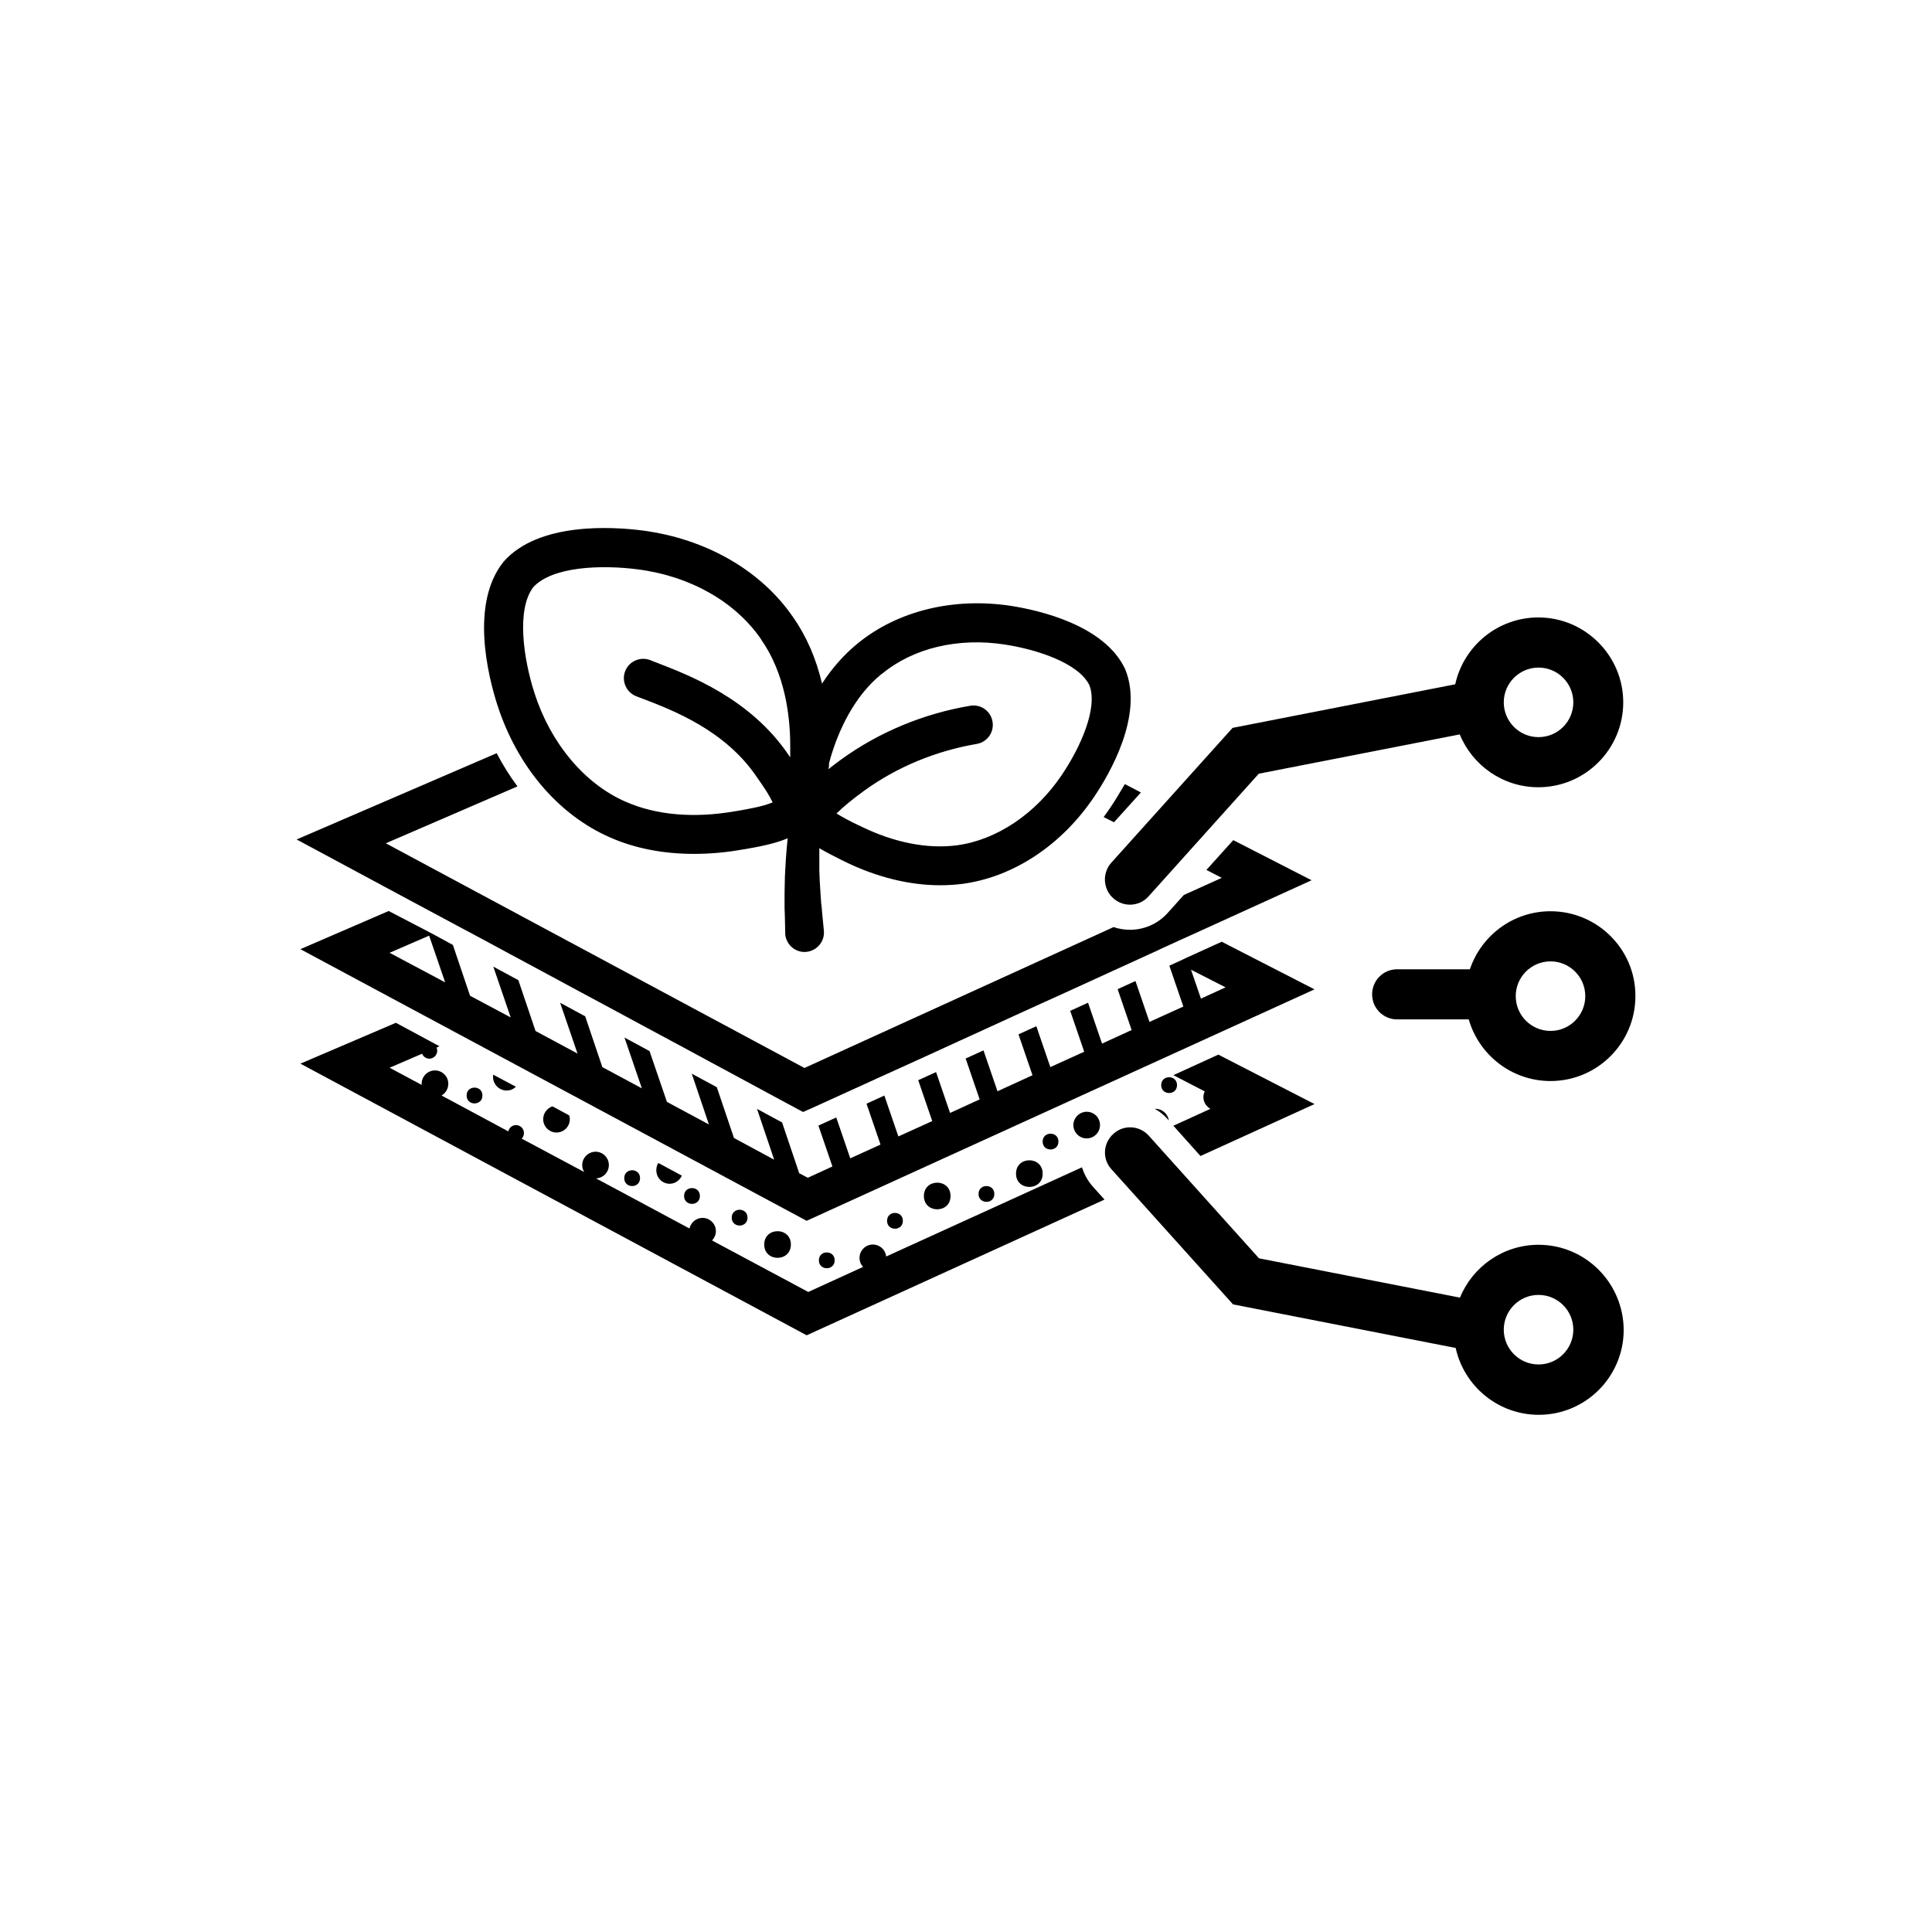 <?xml version="1.0" encoding="UTF-8"?>
<!-- Uploaded to: ICON Repo, www.iconrepo.com, Generator: ICON Repo Mixer Tools -->
<svg fill="#000000" width="800px" height="800px" version="1.1" viewBox="144 144 512 512" xmlns="http://www.w3.org/2000/svg">
 <g>
  <path d="m395.9 460.95c0 4.707-7.059 4.707-7.059 0 0-4.711 7.059-4.711 7.059 0"/>
  <path d="m420.32 455.02c0 4.707-7.062 4.707-7.062 0 0-4.707 7.062-4.707 7.062 0"/>
  <path d="m428.45 442.16c0 1.496 0.957 2.812 2.273 3.293 0.418 0.18 0.836 0.238 1.258 0.238 1.977 0 3.531-1.617 3.531-3.531 0-1.016-0.418-1.914-1.078-2.574-0.66-0.598-1.496-0.957-2.453-0.957-1.914 0-3.531 1.617-3.531 3.531z"/>
  <path d="m353.59 473.81c0 4.707-7.059 4.707-7.059 0s7.059-4.707 7.059 0"/>
  <path d="m278.25 433c0.957 0 1.855-0.359 2.453-1.016l-5.984-3.172c-0.059 0.238-0.059 0.418-0.059 0.66 0.059 1.973 1.676 3.527 3.59 3.527z"/>
  <path d="m321.46 457.71c1.438 0 2.691-0.898 3.231-2.156l-6.223-3.352c-0.359 0.539-0.539 1.195-0.539 1.914 0 1.98 1.555 3.594 3.531 3.594z"/>
  <path d="m287.95 440.6c0 1.977 1.617 3.531 3.531 3.531 1.977 0 3.531-1.617 3.531-3.531 0-0.359-0.059-0.719-0.18-1.016l-4.43-2.394c-1.375 0.477-2.453 1.793-2.453 3.41z"/>
  <path d="m467.77 393.57-9.215 4.188-2.691 1.258-1.977 0.898 3.711 10.832-8.977 4.07-3.711-10.832-4.727 2.156 3.711 10.832-7.84 3.59-3.711-10.832-4.727 2.156 3.711 10.832-8.977 4.07-3.711-10.832-4.727 2.156 3.711 10.832-9.277 4.25-3.711-10.832-4.727 2.156 3.711 10.832-7.84 3.59-3.711-10.832-4.727 2.156 3.711 10.832-8.977 4.07-3.711-10.832-4.727 2.156 3.711 10.832-8.02 3.648-3.711-10.832-4.727 2.156 3.711 10.832-6.523 2.992-2.273-1.195-4.547-13.465-6.641-3.59 4.547 13.465-10.652-5.746-4.547-13.465-6.641-3.59 4.547 13.465-11.129-5.984-4.609-13.465-6.641-3.59 4.609 13.465-10.473-5.625-4.547-13.465-6.641-3.59 4.609 13.465-11.129-5.984-4.547-13.465-6.641-3.59 4.609 13.465-10.773-5.746-4.547-13.465-5.387-2.934-1.258-0.66-10.371-5.402-23.398 10.113 134.16 71.988 134.59-61.336zm-220.52 2.93 10.473-4.547 4.25 12.387zm212.38 4.488 9.156 4.668-6.523 2.992z"/>
  <path d="m383.27 467.53c0 2.793-4.191 2.793-4.191 0s4.191-2.793 4.191 0"/>
  <path d="m305.66 365.92c6.641 2.934 14.184 4.367 22.262 4.367 4.129 0 8.379-0.359 12.746-1.137l0.777-0.121c3.41-0.598 7.539-1.316 11.309-2.871-0.059 0.719-0.18 1.496-0.238 2.332-0.059 0.957-0.18 1.977-0.238 2.992-0.059 1.016-0.121 2.094-0.18 3.113-0.059 1.078-0.121 2.094-0.121 3.172 0 1.016-0.059 2.035-0.059 3.051v2.812c0 0.898 0 1.734 0.059 2.512 0.059 3.051 0.121 5.144 0.121 5.144v0.359c0.301 2.812 2.812 4.906 5.625 4.609 2.812-0.301 4.906-2.812 4.609-5.625 0 0-0.18-2.035-0.48-5.027-0.059-0.719-0.121-1.555-0.238-2.394-0.059-0.836-0.121-1.734-0.18-2.633-0.059-0.898-0.121-1.855-0.18-2.812s-0.059-1.914-0.121-2.934v-2.934-2.871-0.238c2.035 1.195 4.07 2.215 5.863 3.113l0.598 0.301c8.617 4.25 17.355 6.402 25.551 6.402 1.977 0 3.949-0.121 5.863-0.359 13.523-1.797 26.332-10.234 35.008-23.16 4.07-6.043 13.047-21.484 8.258-33.512l-0.121-0.301c-5.504-11.668-22.918-15.559-30.16-16.695-15.258-2.332-30.102 1.258-40.754 9.992-3.531 2.871-6.703 6.465-9.395 10.594-1.555-6.641-4.129-12.566-7.66-17.594-8.496-12.387-23.039-20.766-39.914-22.98-7.957-1.016-27.527-2.273-36.805 8.258l-0.18 0.238c-8.676 11.07-3.949 30.039-1.496 37.699 5.277 16.348 16.168 29.152 29.871 35.137zm58.047-19.688c0.059-0.301 0.18-0.539 0.238-0.836l0.18-0.66c1.977-6.703 5.984-16.039 13.523-22.141h0.059c8.316-6.883 20.227-9.695 32.613-7.781 8.559 1.316 19.508 4.906 22.383 10.773 2.332 6.106-2.453 16.578-7.301 23.758-6.941 10.352-17.355 17.293-27.828 18.672-7.84 1.016-16.695-0.719-25.551-5.086l-0.66-0.301c-1.617-0.777-3.769-1.855-5.684-3.051 2.035-1.977 4.309-3.828 7.359-6.043 8.676-6.285 18.969-10.531 29.801-12.387 2.812-0.48 4.668-3.113 4.188-5.926-0.48-2.812-3.113-4.668-5.926-4.188-12.387 2.094-24.176 7-34.109 14.184-1.258 0.898-2.394 1.797-3.473 2.633 0.188-0.543 0.188-1.082 0.188-1.621zm-78.391-46.617c5.027-5.504 18.012-5.984 27.707-4.727 13.941 1.797 25.91 8.617 32.734 18.609v0.059c6.285 8.977 7.66 20.227 7.66 28.066v0.777 2.332c0-0.059-0.059-0.059-0.059-0.121l-0.418-0.598c-10.113-14.902-26.27-21.062-34.949-24.414-0.598-0.238-1.137-0.418-1.676-0.66-2.633-1.016-5.625 0.301-6.641 2.934-1.016 2.633 0.301 5.625 2.934 6.641 0.539 0.238 1.137 0.418 1.734 0.66 8.137 3.113 21.781 8.379 30.102 20.586l0.418 0.598c1.914 2.754 2.992 4.367 3.891 6.285-2.754 1.137-6.402 1.734-9.098 2.215l-0.777 0.121c-10.891 1.914-20.945 1.078-29.082-2.512-10.891-4.727-19.926-15.559-24.176-28.844-2.938-9.219-4.793-22.082-0.305-28.008z"/>
  <path d="m365.2 478c0 2.793-4.188 2.793-4.188 0 0-2.793 4.188-2.793 4.188 0"/>
  <path d="m455.92 431.57c0 2.793-4.191 2.793-4.191 0 0-2.793 4.191-2.793 4.191 0"/>
  <path d="m313.62 456.22c0 2.793-4.191 2.793-4.191 0s4.191-2.793 4.191 0"/>
  <path d="m329.48 460.95c0 2.789-4.191 2.789-4.191 0 0-2.793 4.191-2.793 4.191 0"/>
  <path d="m271.85 434.32c0 2.793-4.191 2.793-4.191 0 0-2.793 4.191-2.793 4.191 0"/>
  <path d="m407.51 460.41c0 2.793-4.188 2.793-4.188 0 0-2.793 4.188-2.793 4.188 0"/>
  <path d="m424.5 446.53c0 2.789-4.188 2.789-4.188 0 0-2.793 4.188-2.793 4.188 0"/>
  <path d="m342.1 466.69c0 2.793-4.188 2.793-4.188 0 0-2.793 4.188-2.793 4.188 0"/>
  <path d="m438.51 372.62c-2.453 2.754-2.215 6.941 0.48 9.395 1.258 1.137 2.871 1.734 4.43 1.734 1.855 0 3.648-0.719 4.969-2.215l29.203-32.496 53.258-10.414c3.352 8.199 11.43 14.004 20.824 14.004 12.445 0 22.5-10.113 22.5-22.5 0-12.387-10.113-22.5-22.5-22.5-10.773 0-19.809 7.602-22.023 17.715l-59.004 11.551zm113.22-51.703c5.086 0 9.215 4.129 9.215 9.215 0 5.086-4.129 9.215-9.215 9.215-5.086 0-9.215-4.129-9.215-9.215 0-5.086 4.129-9.215 9.215-9.215z"/>
  <path d="m554.9 385.49c-9.934 0-18.371 6.465-21.363 15.379h-19.27c-3.711 0-6.641 2.992-6.641 6.641 0 3.711 2.992 6.641 6.641 6.641h18.969c2.691 9.395 11.371 16.336 21.664 16.336 12.445 0 22.5-10.113 22.5-22.5 0.062-12.383-10.051-22.496-22.5-22.496zm0 31.715c-5.086 0-9.215-4.129-9.215-9.215 0-5.086 4.129-9.215 9.215-9.215 5.086 0 9.215 4.129 9.215 9.215 0 5.086-4.129 9.215-9.215 9.215z"/>
  <path d="m551.73 473.88c-9.395 0-17.473 5.805-20.824 14.004l-53.258-10.414-29.203-32.496c-2.453-2.754-6.703-2.992-9.395-0.48-2.754 2.453-2.992 6.703-0.48 9.395l32.195 35.785 59.004 11.551c2.215 10.113 11.25 17.715 22.023 17.715 12.445 0 22.5-10.113 22.5-22.5-0.062-12.445-10.113-22.559-22.562-22.559zm0 31.715c-5.086 0-9.215-4.129-9.215-9.215s4.129-9.215 9.215-9.215c5.086 0 9.215 4.129 9.215 9.215 0.004 5.086-4.129 9.215-9.215 9.215z"/>
  <path d="m264.61 389.02 7.719 4.129 6.641 3.59 11.129 5.984 6.641 3.59 10.473 5.625 6.641 3.59 11.129 5.984 6.641 3.59 10.652 5.746 6.641 3.59 7.898 4.25 2.574-1.137 4.727-2.156 8.02-3.648 4.727-2.156 8.977-4.07 4.727-2.156 7.84-3.59 4.727-2.156 9.277-4.25 4.727-2.156 8.977-4.07 4.727-2.156 7.84-3.59 4.727-2.156 6.82-3.113 2.156-1.016 4.727-2.156 5.027-2.273 29.441-13.406-20.75-10.633-7.121 7.898 4.07 2.094-10.055 4.547-4.309 4.789c-2.512 2.812-6.164 4.43-9.934 4.43-1.496 0-2.992-0.238-4.367-0.719l-81.922 37.34-110.95-59.543 34.887-15.078c-2.035-2.754-3.891-5.684-5.504-8.797l-53.02 22.859 30.398 16.336z"/>
  <path d="m438.33 357.9c-0.598 0.898-1.258 1.797-1.855 2.633l2.754 1.375 7.121-7.898-4.25-2.215c-1.375 2.336-2.633 4.43-3.769 6.106z"/>
  <path d="m492.36 436.59-25.492-13.105-11.91 5.445 8.316 4.309c-0.238 0.48-0.359 0.957-0.359 1.496 0 1.375 0.777 2.512 1.855 3.113l-9.812 4.488 7.18 8.02z"/>
  <path d="m430.73 453.35-51.883 23.637c-0.18-1.797-1.676-3.172-3.531-3.172-1.977 0-3.531 1.617-3.531 3.531 0 0.957 0.359 1.797 0.957 2.394l-14.543 6.641-25.492-13.645c0.598-0.66 1.016-1.496 1.016-2.453 0-1.977-1.617-3.531-3.531-3.531-1.676 0-3.113 1.195-3.473 2.812l-24.773-13.285c1.914-0.059 3.41-1.617 3.41-3.531 0-1.977-1.617-3.531-3.531-3.531-1.914 0-3.531 1.617-3.531 3.531 0 0.66 0.18 1.316 0.539 1.855l-16.578-8.855c0.359-0.359 0.598-0.898 0.598-1.496 0-1.137-0.957-2.094-2.094-2.094-1.016 0-1.855 0.719-2.035 1.676l-17.715-9.516c1.078-0.598 1.797-1.797 1.797-3.113 0-1.977-1.617-3.531-3.531-3.531-1.977 0-3.531 1.617-3.531 3.531v0.301l-8.496-4.547 8.617-3.711c0.301 0.777 1.078 1.316 1.914 1.316 1.137 0 2.094-0.957 2.094-2.094 0-0.301-0.059-0.598-0.18-0.836l0.777-0.359-11.551-6.223-25.301 10.828 134.16 71.988 78.93-35.965-3.172-3.531c-1.312-1.492-2.211-3.227-2.809-5.023z"/>
  <path d="m450.05 437.85c1.258 0.719 2.394 1.617 3.352 2.691l0.359 0.418c-0.238-1.734-1.734-3.113-3.531-3.113-0.059 0.004-0.117 0.004-0.18 0.004z"/>
 </g>
</svg>